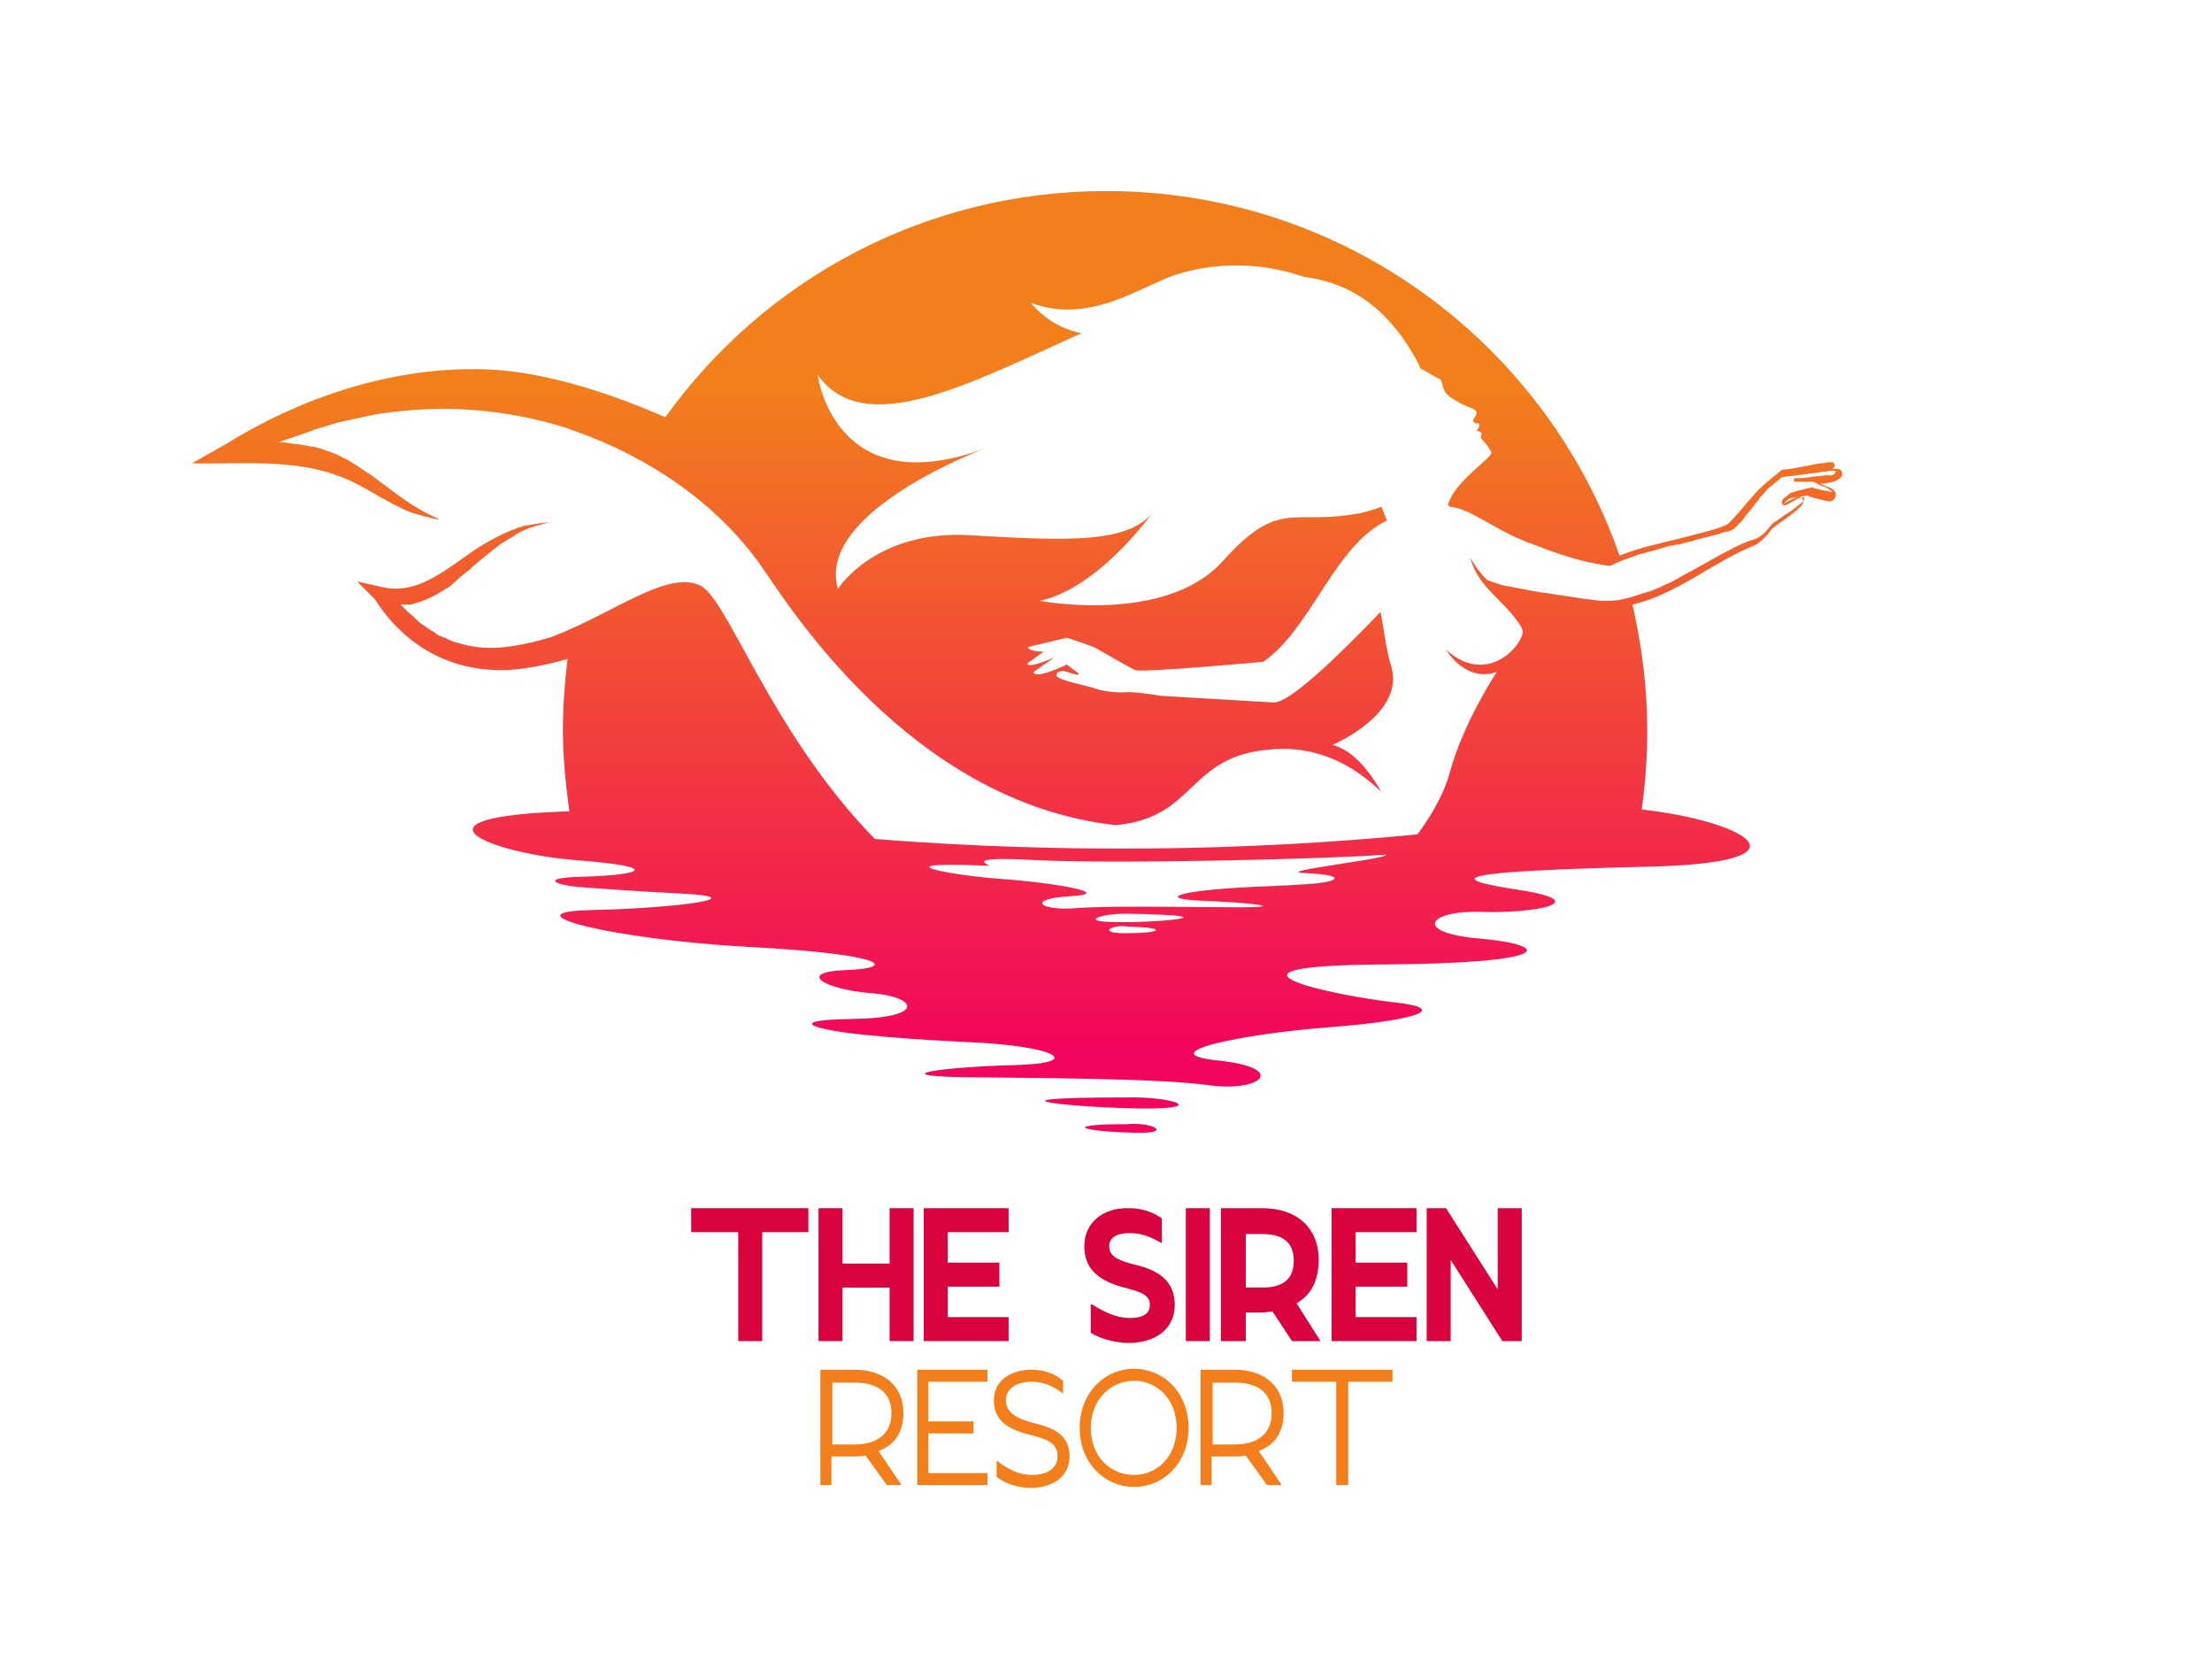 <?xml version="1.0" encoding="utf-8"?>
<!-- Generator: Adobe Illustrator 26.0.2, SVG Export Plug-In . SVG Version: 6.00 Build 0)  -->
<svg version="1.1" id="Layer_1" xmlns="http://www.w3.org/2000/svg" xmlns:xlink="http://www.w3.org/1999/xlink" x="0px" y="0px"
	 viewBox="0 0 239.7 181.7" style="enable-background:new 0 0 239.7 181.7;" xml:space="preserve">
<style type="text/css">
	.st0{fill:url(#SVGID_1_);}
	.st1{fill:#D9043D;}
	.st2{fill:#F27F1B;}
</style>
<linearGradient id="SVGID_1_" gradientUnits="userSpaceOnUse" x1="109.898" y1="122.808" x2="109.898" y2="20.608">
	<stop  offset="8.768020e-02" style="stop-color:#F2055C"/>
	<stop  offset="0.794" style="stop-color:#F27F1B"/>
</linearGradient>
<path class="st0" d="M124.3,120.1c-6.6,0-20-1.2-2.1-1.2C126.9,118.8,130.8,120.1,124.3,120.1z M122.1,121.8c-6.6,0-5.4,0.7,0,0.9
	C127.6,123,125,121.5,122.1,121.8z M197.5,52.4c0,0-0.1,0-0.3,0c0.3,0.1,0.6,0.3,1,0.4c0.2,0.1,0.3,0.1,0.5,0.3
	c0.5,0.4,0.1,1.4-0.6,1.2c-0.6-0.1-1.4-0.3-2-0.5c0,0-0.2-0.1-0.2-0.1c0,0-0.1,0-0.1,0l-1.9,0.3c-0.1,0.1-0.8,0.7-0.8,0.7
	c0,0,0,0,0,0l0.1-0.1c0.6-0.2,2.1-1.4,2.2-0.3c0,0.3-0.1,0.4-0.3,0.6c-0.9,0.9-2.1,1.6-3.1,2.4c-0.4,0.6-1.1,1.4-1.9,1.8
	c-4.5,1.8-8.4,5.3-13.2,6.4c1,4.4,1.6,8.9,1.6,13.6c0,2.9-0.2,5.8-0.6,8.6c11.4,1.3,19.1,5.8,0.6,6.2c-20.4,0.5-22.5,1.2-14,2.5
	c8.5,1.3,1.8,2.6-4,2.4c-5.8-0.2-7.5,2.3,0,2.9c7.5,0.7,8.5,2.7-11.3,2.8c-19.7,0.2-4.4,3.4,1.9,4.1c6.3,0.7,2.1,2-7.1,2.7
	c-9.2,0.7-19.6,2.8-12,3.6c7.6,0.8,4.7,3.4-0.8,2.7c-5.5-0.8-19.6-0.8-27.4-0.9c-7.7-0.2-1.7-1.1,6.1-1.3c7.8-0.2,4.6-2.1-5.1-2.5
	c-4-0.2-7.4-0.4-11.3-0.8c-5.7-0.6-8.3-1.6-1.2-1.7c8.1-0.1,7.2-2.4,2.1-2.8s-8.2-2.3-2.7-2.5c5.5-0.2,4.6-1.7-10.4-2.5
	c-15-0.8-26.6-3.8-17.2-4s18-1.4,9.5-1.8c-4-0.2-8.3-0.5-10.9-0.7c-3-0.3-3.8-1,0.1-1.1c7.2-0.2,8.8-1.1-0.3-1.8
	c-9.1-0.7-19.6-4.7-0.8-5.3h0c-0.4-2.9-0.7-5.8-0.7-8.8c0-2.6,0.2-5.2,0.5-7.7c-2.8,0.8-5.4,1.2-6.9,1.2c-5.6,0.1-10.6-2.4-14-7.7
	c0,0-1.9-1.9-1.9-1.9l2.7,0.6c3.3,0.8,6-1.2,8.6-3c1.6-1.2,3.4-2.3,5.3-3.1c0.2-0.1,0.4-0.1,0.5-0.2c0.1,0,0.1,0,0.2-0.1
	c0.1,0,0.3-0.1,0.4-0.1c0.3-0.1,0.6-0.2,0.9-0.2c0,0,0,0,0,0c0,0,0,0,0,0c0.4-0.1,0.7-0.1,1.1-0.2c0.4,0,0.8-0.1,1.1-0.1
	c-0.4,0.1-0.7,0.2-1.1,0.3c0,0,0,0,0,0c-0.1,0-0.3,0.1-0.4,0.1c0,0,0,0,0,0c-0.2,0.1-0.4,0.1-0.6,0.2c0,0,0,0,0,0
	c-0.2,0.1-0.3,0.1-0.5,0.2c0,0,0,0,0,0c-0.3,0.1-0.6,0.3-1,0.5l0,0c0,0,0,0,0,0c0,0-0.1,0-0.1,0.1c0,0,0,0,0,0
	c-0.3,0.2-0.7,0.4-1,0.6c-0.3,0.2-0.7,0.4-1,0.7c-0.3,0.2-0.6,0.5-0.9,0.7c0,0,0,0,0,0c0,0,0,0,0,0c-0.7,0.6-1.4,1.1-2,1.7
	c0,0,0,0,0,0c0,0,0,0,0,0c-0.7,0.5-1.3,1.1-2,1.7c0,0,0,0,0,0c-0.2,0.2-0.4,0.3-0.6,0.4c-1.2,0.8-2.5,1.4-3.8,1.7c0,0-0.1,0-0.1,0
	c0,0,0,0,0,0c-0.1,0-0.3,0-0.4,0c-0.2,0-0.4,0-0.6,0c0,0,0,0,0,0c0,0,0,0,0,0c0.3,0.3,0.5,0.5,0.8,0.8c0,0,0,0,0,0
	c0.2,0.2,0.4,0.3,0.6,0.5c0.1,0.1,0.2,0.2,0.3,0.3c0.1,0.1,0.2,0.2,0.3,0.3c0.4,0.3,0.9,0.6,1.3,0.9l0,0c0.2,0.1,0.4,0.2,0.6,0.4
	c0,0,0,0,0,0c0.3,0.2,0.6,0.3,0.9,0.4c0.1,0,0.2,0.1,0.2,0.1c0,0,0,0,0,0c0.4,0.2,0.9,0.4,1.4,0.5c1.6,0.5,3.3,0.6,5,0.4
	c1.7-0.2,3.4-0.6,5-1.1c6.6-2.5,12.4-7.2,16-5.6c3,1.2,7.6,15.8,19,27.5c20.3,1.6,40.4,1.3,58.8-0.5c1.2-1.6,2.8-4.1,3.5-6.7
	c1.5-5.5,5.1-10.9,5.1-10.9c-3.4,1.2-5.5-2.4-5.5-2.4c4.6,4.1,8.4-0.7,8.3-2c0-0.1-0.1-0.3-0.1-0.4c-1.9-3.1-4.6-4.1-5.6-7.6
	c0.6,1,1.1,1.7,1.8,2.4c0.1,0.1,0.8,0.3,1.7,0.6c1.7,0.3,3.4,0.7,5.1,0.9c1.1,0.2,2.1,0.3,3.2,0.5l1.6,0.2c0.5,0.1,1.1,0.1,1.5,0.1
	l0,0c1.2,0,2.3-0.3,3.5-0.7c0,0,0,0,0,0c0,0,0,0,0,0c0.1,0,0.2-0.1,0.3-0.1c0,0,0,0,0,0c0.3-0.1,0.7-0.2,1-0.3
	c0.4-0.2,0.8-0.3,1.1-0.5c0.8-0.3,1.5-0.7,2.2-1.1c0.4-0.2,0.7-0.4,1.1-0.6c1.3-0.7,2.6-1.5,4-2.2c0.9-0.5,1.8-0.9,2.8-1.2
	c0,0,0,0,0,0c0.5-0.2,1-0.6,1.4-1.1c0,0,0,0,0,0c0.1-0.2,0.3-0.3,0.4-0.5c0.2-0.2,0.5-0.3,0.7-0.5c0.1-0.1,0.2-0.1,0.3-0.2l0.4-0.3
	c0,0,0,0,0,0l0.5-0.3c0.3-0.2,0.5-0.4,0.8-0.6h0c0,0,0.1-0.1,0.1-0.1c0.1-0.1,0.3-0.2,0.4-0.3c0.1-0.1,0.1-0.1,0.2-0.2
	c0,0,0.1-0.1,0.1-0.1l0,0c0-0.1,0-0.2,0-0.2v0c0,0,0-0.1,0-0.1c0,0,0,0-0.1,0c0,0-0.1,0-0.1,0c0,0,0,0,0,0c0,0,0,0,0,0
	c0,0,0,0-0.1,0c-0.1,0-0.2,0.1-0.3,0.1c0,0,0,0,0,0c0,0,0,0,0,0c-0.1,0-0.1,0-0.2,0.1c-0.1,0-0.2,0.1-0.2,0.1c0,0,0,0,0,0
	c-0.2,0.1-0.5,0.3-0.7,0.4l-0.2,0.1c-0.1,0-0.1,0.1-0.4,0c-0.2-0.2-0.1-0.3-0.1-0.4c0-0.1,0.1-0.2,0.2-0.3l0.5-0.4l0,0
	c0.1-0.1,0.2-0.2,0.3-0.2l0,0l0,0c0.2-0.1,0.4-0.1,0.6-0.2c0,0,0,0,0,0c0.4-0.1,0.8-0.2,1.2-0.3c0.2,0,0.3-0.1,0.5-0.1c0,0,0,0,0,0
	l0.2,0.1l0.5,0.1l0.3,0.1c0.2,0,0.4,0.1,0.6,0.1l0,0l0.4,0.1c0,0,0.1,0,0.1,0c0.1,0,0,0,0,0c0,0,0,0,0,0c0,0,0,0,0-0.1
	c0,0-0.2-0.1-0.3-0.2c-0.3-0.2-0.6-0.3-0.9-0.4c0,0,0,0,0,0c-0.3-0.1-0.5-0.3-0.8-0.4l-0.1,0c0,0,0,0,0,0l-0.5,0c-0.1,0-0.3,0-0.4,0
	l-0.3,0l-0.3,0l0,0h0l-0.1,0c0,0-0.1,0-0.1,0c0,0,0,0,0,0c0,0,0,0-0.1,0c-0.1,0-0.1,0-0.2-0.1c-0.1-0.1,0.1-0.3,0.1-0.3
	c0,0,0.2,0,0.4,0l0.4,0l0.8-0.1l0.7-0.1c0.4,0,0.8-0.1,1-0.1l0,0c0,0,0,0,0,0c0,0,0.1,0,0.1,0c0.1,0,0.2,0,0.3,0c0.1,0,0.1,0,0.2,0
	c0,0,0.1,0,0.1,0c0.1,0,0.1,0,0.1-0.1c0,0,0.1,0,0.1,0c0,0,0,0,0,0c0,0,0.1,0,0.1-0.1h0c0,0,0,0,0,0c0,0,0.1-0.1,0.1-0.1
	c0-0.1,0-0.1,0-0.2l-0.2,0l-0.1,0c-0.2,0-0.5,0-0.7,0.1l0,0l-0.2,0c-0.2,0-0.4,0-0.6,0.1l-0.9,0.1c0,0,0,0,0,0
	c-0.8,0.1-1.5,0.2-2.3,0.3c-0.3,0-0.6,0.1-0.8,0.1h0c0,0,0,0,0,0c-0.4,0.3-0.7,0.6-1.1,0.9c0,0-0.1,0.1-0.1,0.1
	c-0.3,0.2-0.5,0.4-0.7,0.7c-0.1,0.1-0.2,0.2-0.3,0.3c0,0,0,0,0,0c-0.1,0.1-0.2,0.2-0.3,0.4c0,0,0,0,0,0c-0.1,0.2-0.3,0.3-0.4,0.5
	l-0.3,0.4l-0.4,0.5c-0.1,0.1-0.1,0.1-0.2,0.2c-0.1,0.1-0.2,0.2-0.2,0.3c-0.1,0.1-0.2,0.2-0.3,0.4c0,0-0.1,0.1-0.1,0.1
	c-0.2,0.2-0.5,0.5-0.7,0.7c-0.2,0.2-0.5,0.3-0.8,0.4c0,0,0,0-0.1,0c0,0-0.1,0-0.1,0c-0.3,0.1-0.6,0.2-0.9,0.3l-0.8,0.2
	c-0.3,0.1-0.6,0.1-0.8,0.2l0,0l-0.8,0.2c-0.1,0-0.1,0-0.2,0.1l-0.9,0.2c-0.1,0-0.2,0.1-0.3,0.1l-0.4,0.1l-0.1,0c-0.1,0-0.1,0-0.2,0
	l-0.3,0.1l-0.2,0c0,0,0,0,0,0c-0.8,0.2-1.6,0.5-2.5,0.7c-0.3,0.1-0.6,0.2-0.8,0.2c-0.2,0.1-0.4,0.1-0.5,0.2
	c-0.4,0.1-0.8,0.3-1.2,0.4c0,0,0,0,0,0c0,0,0,0,0,0c-0.5,0.2-1,0.4-1.4,0.6l0,0l-0.2,0.1l-0.2,0c-1.4-0.2-2.8-0.5-4.1-0.9
	c-1.4-0.4-2.7-0.9-4-1.4l0,0c-4.1-1.4-6.7-3.9-9.1-4.1c-0.1-0.1-0.1-0.1-0.2-0.2c0.8-2.7,4.9-5.1,4.7-5.7c-0.3-0.7-1.1-1.5-1.1-1.5
	s-0.1-0.3,0.1-0.5c0,0-0.3-0.4-0.6-0.3c0,0,0.4-0.5,0.3-0.8c-0.5,0-0.5-0.1-0.6-0.2c-0.4-0.3,1.1-1-0.3-1.5c-0.8-0.3-2.2-1-2.7-1.6
	c-0.5-0.6-0.3-1.4-0.8-1.6c-0.2,0-1-0.6-2-1.1c-0.1-0.2-0.1-0.4-0.2-0.5c-3.2-6.1-7.5-8.8-12.4-9.4c-3.7-1.3-8.8-1.9-14-0.2
	c-3.8,1.3-9.3,5.4-15.6,3c1.6,1.9,3.5,2.9,5.5,3.3c-12.2,5.5-23.6,11.6-28.6,4.5c0,0,1.8,14.3,18.6,7.8c0,0-18.9,6.9-16.4,15.4
	c0,0,4.1-6.5,14.5-5.8c10.4,0.6,17.5,1,20-3c0,0-5.9,8.6-12.6,10.1c0,0,13.6,2.6,19.8-4.3c6.2-6.9,7.5-3.8,14.9-5.2
	c0.8-0.2,1.6-0.4,2.3-0.7c0.2,0.5,0.4,1,0.6,1.5c-5.7,2.7-8.2,11.7-13.4,15.3c0,0-12.9,1.2-13.9,0.9c-1-0.5-3.4-1.9-4.1-2.3
	c-0.7-0.4-3.3-1.2-3.3-1.2l-4.2,1c0,0.5,1.7,0.5,1.7,0.5l-1.8,1.3c0.2,0.6,3-0.7,3-0.7l-2.3,1.6c0.1,0.9,3.6-0.8,3.6-0.8l1.2,0.9
	c0.5,0.6-1.4-0.3-1.7-0.2c-0.6,0.1-0.6,0.2-0.6,0.5c0,0.5,3.8,1.2,4.2,1.4c0.4,0.2,2.2,0.5,3.2,0.4c1-0.1,4,0.4,4,0.4l12,0.7
	c1.6,0.3,6.9-4.8,11.7-9.8c0.2,0.9,0.7,4.6,1.1,5.7c1.8,5.3-6.3,8.7-6.3,8.7c2.2,0.6,3.9,2.7,5.3,5.1c-2.7-2.6-6.7-5.1-12-4.6
	c-9.1,0.7-8,7.4-16.8,8.2C98.4,86.9,85.1,65,82.4,61.2c-4.7-6.6-11.9-11.6-20.1-14.5c-0.1,0-0.2-0.1-0.3-0.1
	c-0.7-0.3-1.5-0.5-2.2-0.7c-2.9-0.8-5.9-1.3-8.8-1.5c-3-0.2-5.9-0.1-8.9,0.3c-1,0.1-1.9,0.3-2.8,0.5c-0.6,0.1-1.3,0.3-1.9,0.4
	c-0.3,0.1-0.6,0.1-0.8,0.2c-0.8,0.2-1.6,0.5-2.4,0.7c-0.1,0-0.1,0-0.2,0.1c-0.9,0.3-1.7,0.6-2.6,0.9c-0.4,0.1-0.8,0.3-1.2,0.4
	c0.6,0,1.1,0.1,1.7,0.2c0.1,0,0.1,0,0.2,0c0,0,0.1,0,0.1,0c0.4,0.1,0.7,0.1,1.1,0.2c0.2,0,0.3,0.1,0.5,0.1c0.1,0,0.1,0,0.2,0
	c0.4,0.1,0.8,0.2,1.3,0.4c0.1,0,0.2,0.1,0.3,0.1c0.6,0.2,1.1,0.4,1.6,0.7c0.5,0.2,0.9,0.5,1.4,0.8c0.6,0.4,1.2,0.8,1.8,1.2
	c0.1,0.1,0.3,0.2,0.4,0.3c0.5,0.4,1.1,0.8,1.6,1.2c1.6,1.2,3.2,2.3,5.1,3.1l0,0.1c-0.9-0.2-2.1-0.5-3-0.8c-2.8-1.1-5.3-3.1-8-4
	c-4.9-1.8-10.6-1.2-15.7-1.3c0,0,3.7-2.1,3.7-2.1c7.9-4.9,17.5-8.2,27.1-8.1c3.2,0,9.7,0.5,20.5,5.2c10.7-14.9,28.1-24.5,47.8-24.5
	c25.7,0,47.6,16.5,55.6,39.5c2.7-1.1,5.8-1.6,8.6-2.4c0.8-0.2,2.4-0.6,3.1-1c0.8-0.7,1.9-2.1,2.7-3c0.9-1.1,2.1-2,3.2-2.9
	c1.4-0.1,2.8-0.5,4.2-0.7c0.4,0,0.8-0.2,1.3-0.1c0,0,0.2,0,0.2,0.3c0,0.2-0.1,0.3-0.2,0.4c0.2,0,0.3,0,0.5,0c0.5,0,0.6,0.5,0.5,0.8
	C199,52.3,198.1,52.3,197.5,52.4z M122.3,100.4c-1.9-0.3-3.6,0.8,0,0.7C125.8,101.1,126.7,100.5,122.3,100.4z M122.4,99
	c-3.1-0.1-5.7,0.9-1.4,0.9C125.3,100,134.1,99.2,122.4,99z M150.1,92.6c-6.9,0.5-28.8,1-37.6,0.6c-9-0.5-4.8,0.6-5.4,0.6
	c-11.6-0.5-5,0.9,1,1.4c6,0.4,12.9,1.6,7.9,1.9c-5,0.3-3.2,1.6,0.5,1.3c3.6-0.3,12.9-0.1,18-0.1c5.1,0,1.1-0.5-4-0.7
	c-5.1-0.2-3-1,3.3-1.4c3.1-0.2,5.1-0.2,7.7-0.4c3.7-0.2,4.6-1,0-1.2c-2.7-0.1,2.1-0.7,5-1.2C150.5,92.8,150.3,92.6,150.1,92.6z"/>
<g>
	<g>
		<path class="st1" d="M82.6,145.3H80l0-11.8h-5.1v-2.6h12.7v2.6h-5L82.6,145.3z"/>
		<path class="st1" d="M91.3,145.3h-2.6v-14.4h2.6v6h5.1v-6H99v14.4h-2.6v-5.8h-5.1V145.3z"/>
		<path class="st1" d="M109.3,145.3h-9.2v-14.4h9.2v2.6h-6.6v3.3h5.6v2.6h-5.6v3.3h6.6V145.3z"/>
		<path class="st1" d="M118.3,141.3c1.4,0.9,2.8,1.5,4.1,1.5c1.5,0,2.2-0.5,2.2-1.4c0-0.8-0.4-1.3-2.4-1.8c-3.3-0.8-4.7-2.2-4.7-4.6
			c0-2.5,2-4.2,4.9-4.1c1.3,0,2.5,0.4,3.5,1.1v2.7c-1.2-0.7-2.2-1.1-3.5-1.1c-1.4,0-2.2,0.5-2.2,1.4c0,1,0.7,1.5,2.7,2
			c3.1,0.7,4.4,2.1,4.4,4.4c0,2.5-2,4.1-5,4.1c-1.3,0-3-0.4-4.1-1.1V141.3z"/>
		<path class="st1" d="M131.1,145.3h-2.6v-14.4h2.6V145.3z"/>
		<path class="st1" d="M135,145.3h-2.7v-14.4h4.5c3.7,0,6.1,2.1,6.1,5.6c0,2.2-0.8,3.8-2.4,4.7l2.6,4.1H140l-2.1-3.2
			c-0.4,0-0.7,0.1-1.1,0.1H135V145.3z M135,133.6v5.9h1.8c2.2,0,3.4-0.9,3.4-2.9c0-2-1.2-2.9-3.4-2.9H135z"/>
		<path class="st1" d="M153.5,145.3h-9.2v-14.4h9.2v2.6h-6.6v3.3h5.6v2.6h-5.6v3.3h6.6V145.3z"/>
		<path class="st1" d="M157.2,145.3h-2.6v-14.4h2.1l5.6,8.8v-8.8h2.6v14.4h-2.1l-5.6-8.8V145.3z"/>
		<path class="st2" d="M90.2,160.9h-1.3v-12.5h3.7c3.1,0,5.3,1.7,5.3,4.7c0,2.1-1,3.5-2.7,4.1l2.5,3.7h-1.6l-2.3-3.2
			c-0.4,0.1-0.9,0.1-1.3,0.1h-2.4V160.9z M90.2,149.8v6.7h2.4c2.4,0,4-1.1,4-3.4c0-2.3-1.6-3.3-4-3.3H90.2z"/>
		<path class="st2" d="M107,160.9h-7.6v-12.5h7.6v1.3h-6.4v4.3h4.9v1.3h-4.9v4.3h6.4V160.9z"/>
		<path class="st2" d="M108.1,158.3c1.1,0.9,2.4,1.5,3.7,1.5c1.8,0,2.8-0.8,2.8-2c0-1.2-0.7-1.8-2.8-2.3c-2.6-0.6-4.1-1.6-4.1-3.8
			c0-2.1,1.8-3.3,4.1-3.3c1.3,0,2.5,0.4,3.4,1.2v1.4c-1-0.8-2.1-1.3-3.4-1.3c-1.7,0-2.8,0.8-2.8,2c0,1.3,1.1,2,3.1,2.5
			c2.6,0.6,3.8,1.6,3.8,3.6c0,2-1.6,3.4-4.2,3.4c-1.3,0-2.7-0.4-3.7-1.2V158.3z"/>
		<path class="st2" d="M117,154.7c0-3.8,2.7-6.4,5.9-6.4c3.2,0,5.9,2.6,5.9,6.4c0,3.8-2.7,6.4-5.9,6.4S117,158.5,117,154.7z
			 M127.5,154.7c0-3.1-2.1-5.1-4.6-5.1s-4.7,2-4.7,5.1c0,3.1,2.1,5.1,4.7,5.1C125.4,159.8,127.5,157.8,127.5,154.7z"/>
		<path class="st2" d="M131.4,160.9h-1.3v-12.5h3.7c3.1,0,5.3,1.7,5.3,4.7c0,2.1-1,3.5-2.7,4.1l2.5,3.7h-1.6l-2.3-3.2
			c-0.4,0.1-0.9,0.1-1.3,0.1h-2.4V160.9z M131.4,149.8v6.7h2.4c2.4,0,4-1.1,4-3.4c0-2.3-1.6-3.3-4-3.3H131.4z"/>
		<path class="st2" d="M146.1,160.9h-1.3l0-11.2h-4.8v-1.3h10.9v1.3h-4.8L146.1,160.9z"/>
	</g>
</g>
</svg>
